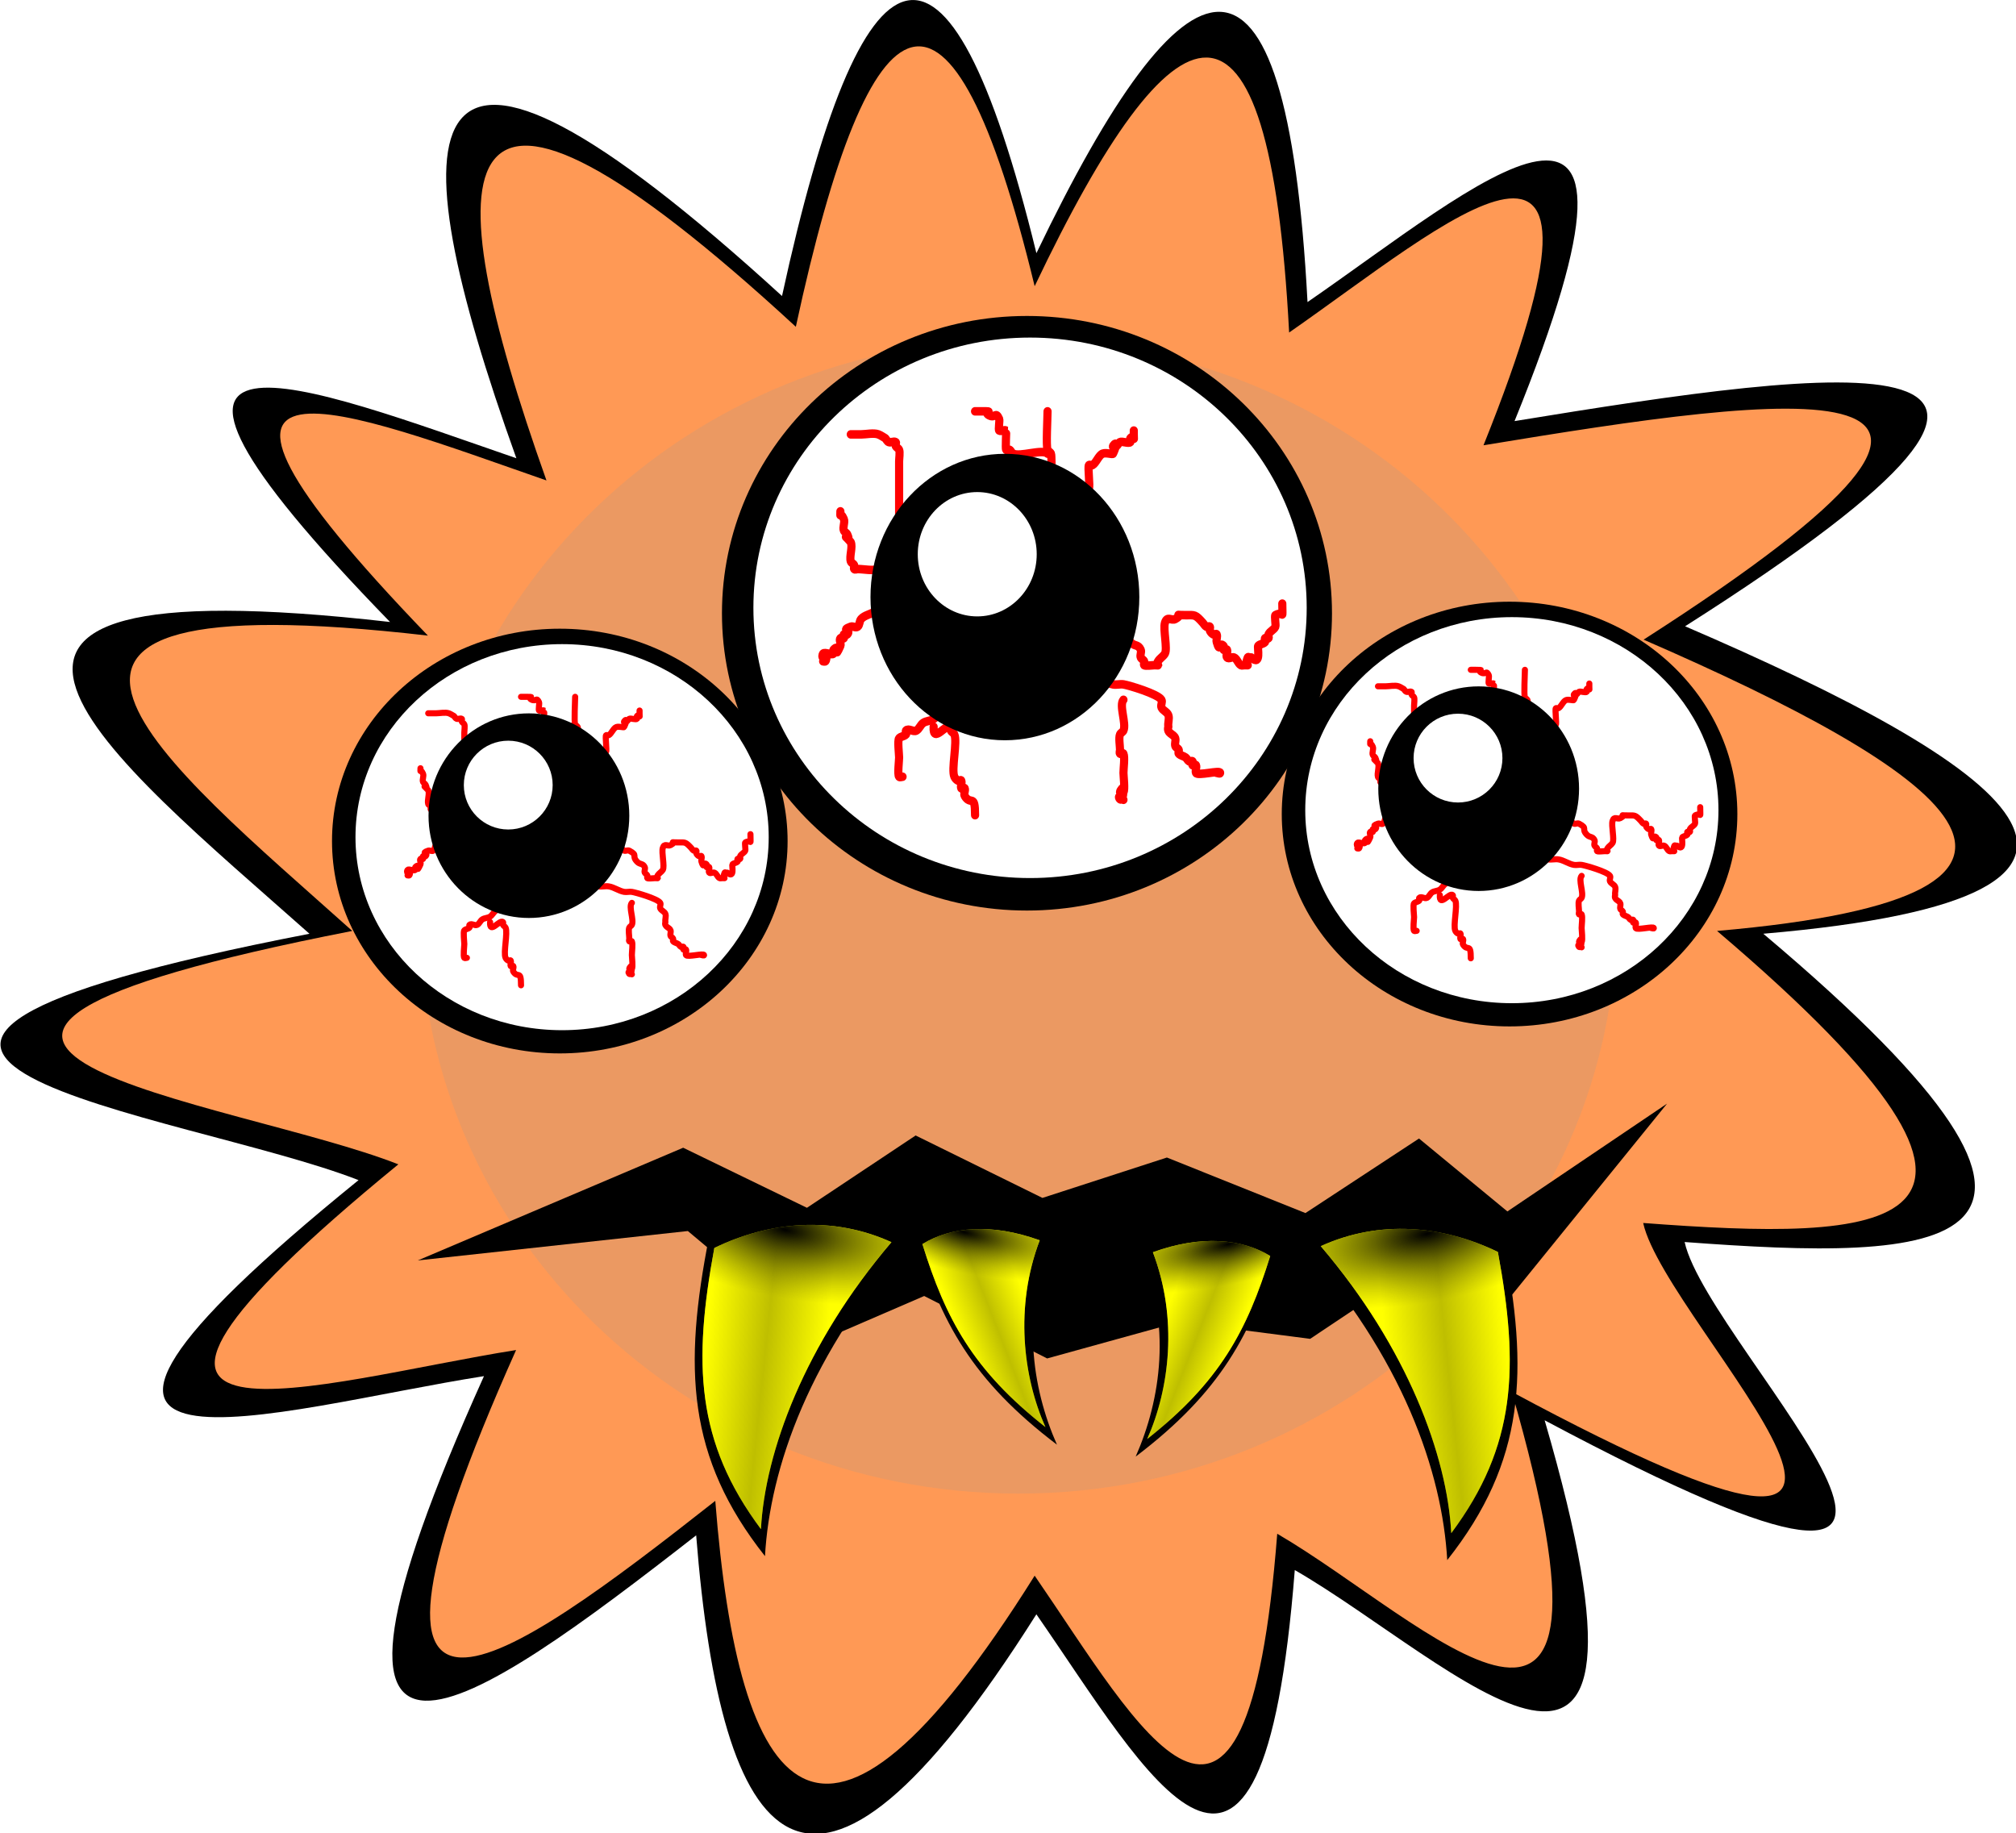 <?xml version="1.0" encoding="UTF-8"?>
<svg version="1.1" viewBox="0 0 406.81 369.95" xmlns="http://www.w3.org/2000/svg" xmlns:xlink="http://www.w3.org/1999/xlink">
<defs>
<filter id="c" x="-.275" y="-.247" width="1.55" height="1.495" color-interpolation-filters="sRGB">
<feGaussianBlur stdDeviation="21.549"/>
</filter>
<linearGradient id="b" x1="288.67" x2="310.13" y1="196.5" y2="194.23" gradientTransform="translate(5.245 -4.896)" gradientUnits="userSpaceOnUse">
<stop stop-color="#ff0" offset="0"/>
<stop stop-color="#ff0" stop-opacity=".498" offset=".5"/>
<stop stop-color="#ff0" offset="1"/>
</linearGradient>
<radialGradient id="a" cx="292.23" cy="174.54" r="17.116" gradientTransform="matrix(.134 .708 -1.903 .361 593.58 -106.12)" gradientUnits="userSpaceOnUse">
<stop offset="0"/>
<stop stop-color="#ff0" stop-opacity=".498" offset="1"/>
</radialGradient>
</defs>
<g transform="translate(-5.834 -6.689)">
<g transform="matrix(1.114 0 0 1.114 -368.92 -16.6)">
<path d="m655.81 190.04c70.063 59.009 31.112 59.207-14.252 55.84 4.291 19.63 73.059 84.723-25.355 32.291 25.454 87.363-16.808 43.538-45.261 27.127-5.965 75.961-26.838 36.761-46.807 8.016-41.517 65.683-57.157 42.31-61.626-14.306-40.527 31.608-77.53 57.871-38.438-28.835-37.022 5.791-97.059 24.779-22.718-35.505-31.684-12.372-123.52-22.41-8.893-44.627-35.92-31.89-81.6-67.46 14.6-56.47-58.57-60.191-14.65-42.597 22.88-29.66-22.09-61.508-20.84-92.38 48.12-29.385 14.34-65.93 29.87-73.983 46.08-7.761 26.89-56.014 45.27-63.516 49.11 8.857 29.95-20.619 68.4-54.576 37.5 21.56 58.752-9.603 117.66-17.966 30.894 37.165 57.624 24.805 93.578 48.86 14.172 55.692z" fill-rule="evenodd"/>
<path d="m647.43 189.53c65.771 55.903 29.206 56.09-13.379 52.901 4.028 18.596 68.583 80.264-23.801 30.591 23.894 82.765-15.778 41.247-42.488 25.699-5.6 71.963-25.193 34.826-43.939 7.594-38.973 62.226-53.655 40.083-57.851-13.553-38.044 29.945-72.78 54.825-36.083-27.317-34.753 5.486-91.112 23.475-21.326-33.636-29.743-11.721-115.96-21.231-8.348-42.278-33.724-30.212-76.61-63.906 13.701-53.493-54.98-57.025-13.75-40.357 21.476-28.104-20.735-58.267-19.567-87.514 45.171-27.835 13.464-62.46 28.041-70.088 43.26-7.352 25.238-53.066 42.496-60.173 46.096 8.391 28.115-19.534 64.214-51.703 35.207 20.425 55.152-9.097 110.45-17.02 29.001 35.208 54.093 23.5 87.845 46.288 13.304 52.76z" fill="#f95" fill-rule="evenodd"/>
<path transform="matrix(1.152 0 0 1 85.407 12.589)" d="m472.08 174.3c0 57.745-42.115 104.56-94.066 104.56s-94.066-46.811-94.066-104.56c0-57.745 42.115-104.56 94.066-104.56s94.066 46.811 94.066 104.56z" fill="#979998" fill-rule="evenodd" filter="url(#c)" opacity=".44"/>
<g transform="translate(136.38 121.69)">
<path d="m342.69 51.56c0 21.244-18.474 38.465-41.263 38.465s-41.263-17.222-41.263-38.465c0-21.244 18.474-38.465 41.263-38.465s41.263 17.222 41.263 38.465z" fill-rule="evenodd"/>
<path transform="matrix(.907 0 0 .909 28.449 3.988)" d="m342.69 51.56c0 21.244-18.474 38.465-41.263 38.465s-41.263-17.222-41.263-38.465c0-21.244 18.474-38.465 41.263-38.465s41.263 17.222 41.263 38.465z" fill="#fff" fill-rule="evenodd"/>
<path d="m300.94 59.771c0.984-0.659-0.246-1.701 0-2.488 0.448-1.431 1.753-1.594 2.802-2.488 3.04-2.592-1.45 0.524 2.335-1.493 0.197-0.105 0.27-0.393 0.467-0.498 0.418-0.223 0.958 0.157 1.401 0 0.209-0.074 0.27-0.393 0.467-0.498 0.247-0.131 3.22-0.01 3.269 0 0.845-0.3 0.868 0.806 1.401 0.995 0.295 0.105 0.655-0.148 0.934 0 1.679 0.895 0.342 0.862 1.401 1.99 0.569 0.606 1.043 0.233 1.401 0.995 0.139 0.297-0.139 0.699 0 0.995 0.098 0.21 0.368 0.288 0.467 0.498 0.07 0.148-0.11 0.38 0 0.498 0.124 0.132 1.208 0 1.401 0 1.038 0 0.052 0.166 0.467-0.498 0.244-0.39 0.69-0.605 0.934-0.995 0.375-0.599-0.261-3.147 0-3.981 0.299-0.957 0.88-0.22 1.401-0.498 1.374-0.732-0.725-0.498 1.401-0.498 1.28 0 1.284-0.124 2.335 0.995 0.156 0.166 0.27 0.393 0.467 0.498 0.139 0.074 0.357-0.117 0.467 0 0.11 0.117-0.07 0.349 0 0.498 0.098 0.21 0.27 0.393 0.467 0.498 0.139 0.074 0.397-0.148 0.467 0 0.139 0.297-0.098 0.681 0 0.995 0.486 1.553 0.311-0.166 0.934 0.498 0.11 0.117-0.11 0.38 0 0.498 0.11 0.117 0.397-0.148 0.467 0 0.139 0.297-0.22 0.761 0 0.995s0.639-0.105 0.934 0c0.418 0.148 0.54 0.785 0.934 0.995 0.139 0.074 0.311 0 0.467 0 1.051 0-0.078 0.166 0.467-0.995 0.07-0.148 0.337 0.092 0.467 0 1.414 1.228 0.803-1.354 0.934-1.493 0.246-0.262 0.688-0.235 0.934-0.498 0.11-0.117-0.11-0.38 0-0.498 0.11-0.117 0.357 0.117 0.467 0 0.11-0.117-0.07-0.349 0-0.498 0.197-0.42 0.737-0.576 0.934-0.995 0.084-0.178-0.144-1.416 0-1.493 1.182-0.63 0.934 0.914 0.934-1.493" fill="none" stroke="#f00" stroke-linecap="round" stroke-linejoin="round" stroke-width="1.103"/>
<path d="m302.81 57.283c1.703 0.617 3.783 2.211 5.603 2.488 0.616 0.094 1.251-0.094 1.868 0 0.975 0.148 1.831 0.823 2.802 0.995 0.461 0.082 0.939-0.07 1.401 0 0.694 0.106 4.659 1.228 5.136 1.99 0.173 0.276-0.139 0.699 0 0.995 0.197 0.42 0.77 0.56 0.934 0.995 0.173 0.462-0.091 1.005 0 1.493-0.281 0.901 0.756 0.925 0.934 1.493 0.098 0.315-0.098 0.681 0 0.995 0.07 0.223 0.368 0.288 0.467 0.498 0.07 0.148-0.11 0.38 0 0.498 0.246 0.262 0.644 0.292 0.934 0.498 0.183 0.13 0.27 0.393 0.467 0.498 0.139 0.074 0.357-0.117 0.467 0 0.11 0.117-0.11 0.38 0 0.498s0.397-0.148 0.467 0c0.139 0.297-0.139 0.699 0 0.995 0.202 0.43 3.269-0.386 3.269 0 0 0.166-0.311 0-0.467 0" fill="none" stroke="#f00" stroke-linecap="round" stroke-linejoin="round" stroke-width="1.103"/>
<path d="m297.67 54.795c-0.153-2.443 0.855-4.809 1.868-6.967 1.13-2.409-0.369 0.525 1.401-1.99 0.209-0.297 0.177-0.79 0.467-0.995 0.259-0.184 0.714 0.235 0.934 0 0.22-0.235-0.139-0.699 0-0.995 0.07-0.148 0.357 0.117 0.467 0 0.11-0.117-0.11-0.38 0-0.498 0.22-0.235 0.795 0.297 0.934 0 0.139-0.297-0.139-0.699 0-0.995 0.07-0.148 0.357 0.117 0.467 0 0-1.327-0.156 0.166 0.467-0.498 0.024-0.026 0-2.702 0-2.986 0-0.778 0.178-7.583 0-7.962-0.098-0.21-0.368-0.288-0.467-0.498-0.213-0.454 0-4.105 0-4.976" fill="none" stroke="#f00" stroke-linecap="round" stroke-linejoin="round" stroke-width="1.103"/>
<path d="m295.8 50.814c0-0.663 0.102-1.336 0-1.99-0.114-0.732-0.675-1.302-0.934-1.99-0.793-2.112-1.933-5.165-4.202-5.971-0.443-0.157-0.934 0-1.401 0-0.414 0-1.578-0.154-1.868 0-0.788 0.42-1.18 1.404-1.868 1.99-1.721 1.467-0.88 0.563-2.335 1.493-0.481 0.308-0.952 0.636-1.401 0.995-0.176 0.141-0.258 0.423-0.467 0.498-0.755 0.268-1.976 0-2.802 0-0.156 0-0.357 0.117-0.467 0-0.11-0.117 0.07-0.349 0-0.498-0.098-0.21-0.397-0.275-0.467-0.498-0.207-0.661 0.296-1.856 0-2.488-1.549-1.65 0.22 0.469-0.467-0.995-0.098-0.21-0.369-0.288-0.467-0.498-0.187-0.398 0.187-1.095 0-1.493-0.577-1.23-0.467 0.172-0.467-0.995" fill="none" stroke="#f00" stroke-linecap="round" stroke-linejoin="round" stroke-width="1.103"/>
<path d="m293.47 54.795c-1.881 1.402-0.445 2.916-0.934 4.479-0.07 0.223-0.397 0.275-0.467 0.498-0.256 0.818 0.363 2.213 0 2.986-0.098 0.21-0.284 0.367-0.467 0.498-0.579 0.411-1.311 0.55-1.868 0.995-0.352 0.281-0.556 0.754-0.934 0.995-0.422 0.27-0.979 0.228-1.401 0.498-0.378 0.241-0.54 0.785-0.934 0.995-0.418 0.223-1.071-0.352-1.401 0-0.11 0.117 0.11 0.38 0 0.498-0.246 0.262-0.688 0.235-0.934 0.498-0.233 0.248 0 2.099 0 2.488 0 0.39-0.233 2.24 0 2.488 0.11 0.117 0.311 0 0.467 0" fill="none" stroke="#f00" stroke-linecap="round" stroke-linejoin="round" stroke-width="1.103"/>
<path d="m288.8 66.24c-0.134 2.346 1.784-0.586 2.335 0 0.11 0.117-0.07 0.349 0 0.498 0.098 0.21 0.368 0.288 0.467 0.498 0.44 0.939-0.435 4.547 0 5.474 0.098 0.21 0.27 0.393 0.467 0.498 0.139 0.074 0.397-0.148 0.467 0 0.139 0.297-0.139 0.699 0 0.995 0.07 0.148 0.397-0.148 0.467 0 0.139 0.297-0.173 0.719 0 0.995 0.829 1.325 1.401-0.417 1.401 2.488" fill="none" stroke="#f00" stroke-linecap="round" stroke-linejoin="round" stroke-width="1.103"/>
<path d="m314.48 62.757c-0.643 0.69 0.427 3.071 0 3.981-0.098 0.21-0.368 0.288-0.467 0.498-0.194 0.413 0 1.519 0 1.99 0 0.166-0.11 0.38 0 0.498 0.11 0.117 0.397-0.148 0.467 0 0.212 0.451 0 1.918 0 2.488 0 0.39 0.233 2.24 0 2.488-0.11 0.117-0.467 0.166-0.467 0 0-0.235 0.467-0.732 0.467-0.498 0 3.125-1.372 0.03 0 1.493" fill="none" stroke="#f00" stroke-linecap="round" stroke-linejoin="round" stroke-width="1.103"/>
<path d="m306.07 37.378c-0.307-2.366 2.447 0.259 2.802-0.498 0.139-0.297-0.139-0.699 0-0.995 0.07-0.148 0.357 0.117 0.467 0 0.11-0.117-0.11-0.38 0-0.498s0.357 0.117 0.467 0c0.181-0.193-0.181-2.793 0-2.986 0.11-0.117 0.328 0.074 0.467 0 0.525-0.28 0.848-1.296 1.401-1.493 0.477-0.169 1.335 0.14 1.401 0 1.245-2.654-0.934-0.249 0.467-0.995 0.197-0.105 0.27-0.393 0.467-0.498 0.282-0.15 1.185 0.23 1.401 0 0.11-0.117-0.11-0.38 0-0.498 0.623-0.663 0.467 0.829 0.467-0.498v-0.498 0.995" fill="none" stroke="#f00" stroke-linecap="round" stroke-linejoin="round" stroke-width="1.103"/>
<path d="m284.13 40.363v-7.962 0.995-1.493c0-0.334 0.138-1.199 0-1.493-0.098-0.21-0.368-0.288-0.467-0.498-0.07-0.148 0.139-0.423 0-0.498-0.278-0.148-0.639 0.105-0.934 0-0.209-0.074-0.311-0.332-0.467-0.498-0.311-0.166-0.604-0.38-0.934-0.498-0.642-0.228-1.669 0-2.335 0h-1.401" fill="none" stroke="#f00" stroke-linecap="round" stroke-linejoin="round" stroke-width="1.103"/>
<path d="m283.19 44.842c-0.156 0.995-0.311 1.99-0.467 2.986-0.156 0.166-0.368 0.288-0.467 0.498-0.139 0.297 0.22 0.761 0 0.995-0.11 0.117-0.397-0.148-0.467 0-0.403 0.86 0.467 0.995-0.934 1.99-0.579 0.411-1.376 0.471-1.868 0.995-0.246 0.262-0.177 0.79-0.467 0.995-0.259 0.184-0.639-0.105-0.934 0-1.458 0.518 0.156 0.332-0.467 0.995-0.11 0.117-0.357-0.117-0.467 0-0.11 0.117 0.11 0.38 0 0.498-0.11 0.117-0.357-0.117-0.467 0-0.22 0.235 0.139 0.699 0 0.995-0.972 2.071 0.032-0.532-0.934 0.498-0.11 0.117 0.11 0.38 0 0.498-0.233 0.249-1.167-0.249-1.401 0-0.11 0.117-0.156 0.498 0 0.498 0.22 0 0.467-0.732 0.467-0.498 0 1.27-0.218 0.995-0.467 0.995" fill="none" stroke="#f00" stroke-linecap="round" stroke-linejoin="round" stroke-width="1.103"/>
<path d="m304.21 30.909c-0.679-0.648-3.772 0.478-4.669 0-0.197-0.105-0.27-0.393-0.467-0.498-0.139-0.074-0.357 0.117-0.467 0-0.108-0.116 0.035-2.469 0-2.488-0.278-0.148-0.655 0.148-0.934 0-0.144-0.077 0.084-1.315 0-1.493-0.501-1.068-0.51-0.023-1.401-0.498-0.793-0.422 0.929-0.498-0.934-0.498h-0.934 0.934" fill="none" stroke="#f00" stroke-linecap="round" stroke-linejoin="round" stroke-width="1.103"/>
<g transform="translate(27.975 -109.8)" fill-rule="evenodd">
<path transform="matrix(2 0 0 2.304 -249.68 -228.72)" d="m267.86 167.31c0 4.442-4.071 8.043-9.092 8.043-5.021 0-9.092-3.601-9.092-8.043s4.071-8.043 9.092-8.043c5.021 0 9.092 3.601 9.092 8.043z"/>
<path transform="matrix(.885 0 0 1 35.103 -16.086)" d="m267.86 167.31c0 4.442-4.071 8.043-9.092 8.043-5.021 0-9.092-3.601-9.092-8.043s4.071-8.043 9.092-8.043c5.021 0 9.092 3.601 9.092 8.043z" fill="#fff"/>
</g>
</g>
<g transform="matrix(1.339 0 0 1.4 118.82 59.804)">
<path d="m342.69 51.56c0 21.244-18.474 38.465-41.263 38.465s-41.263-17.222-41.263-38.465c0-21.244 18.474-38.465 41.263-38.465s41.263 17.222 41.263 38.465z" fill-rule="evenodd"/>
<path transform="matrix(.907 0 0 .909 28.449 3.988)" d="m342.69 51.56c0 21.244-18.474 38.465-41.263 38.465s-41.263-17.222-41.263-38.465c0-21.244 18.474-38.465 41.263-38.465s41.263 17.222 41.263 38.465z" fill="#fff" fill-rule="evenodd"/>
<path d="m300.94 59.771c0.984-0.659-0.246-1.701 0-2.488 0.448-1.431 1.753-1.594 2.802-2.488 3.04-2.592-1.45 0.524 2.335-1.493 0.197-0.105 0.27-0.393 0.467-0.498 0.418-0.223 0.958 0.157 1.401 0 0.209-0.074 0.27-0.393 0.467-0.498 0.247-0.131 3.22-0.01 3.269 0 0.845-0.3 0.868 0.806 1.401 0.995 0.295 0.105 0.655-0.148 0.934 0 1.679 0.895 0.342 0.862 1.401 1.99 0.569 0.606 1.043 0.233 1.401 0.995 0.139 0.297-0.139 0.699 0 0.995 0.098 0.21 0.368 0.288 0.467 0.498 0.07 0.148-0.11 0.38 0 0.498 0.124 0.132 1.208 0 1.401 0 1.038 0 0.052 0.166 0.467-0.498 0.244-0.39 0.69-0.605 0.934-0.995 0.375-0.599-0.261-3.147 0-3.981 0.299-0.957 0.88-0.22 1.401-0.498 1.374-0.732-0.725-0.498 1.401-0.498 1.28 0 1.284-0.124 2.335 0.995 0.156 0.166 0.27 0.393 0.467 0.498 0.139 0.074 0.357-0.117 0.467 0 0.11 0.117-0.07 0.349 0 0.498 0.098 0.21 0.27 0.393 0.467 0.498 0.139 0.074 0.397-0.148 0.467 0 0.139 0.297-0.098 0.681 0 0.995 0.486 1.553 0.311-0.166 0.934 0.498 0.11 0.117-0.11 0.38 0 0.498 0.11 0.117 0.397-0.148 0.467 0 0.139 0.297-0.22 0.761 0 0.995s0.639-0.105 0.934 0c0.418 0.148 0.54 0.785 0.934 0.995 0.139 0.074 0.311 0 0.467 0 1.051 0-0.078 0.166 0.467-0.995 0.07-0.148 0.337 0.092 0.467 0 1.414 1.228 0.803-1.354 0.934-1.493 0.246-0.262 0.688-0.235 0.934-0.498 0.11-0.117-0.11-0.38 0-0.498 0.11-0.117 0.357 0.117 0.467 0 0.11-0.117-0.07-0.349 0-0.498 0.197-0.42 0.737-0.576 0.934-0.995 0.084-0.178-0.144-1.416 0-1.493 1.182-0.63 0.934 0.914 0.934-1.493" fill="none" stroke="#f00" stroke-linecap="round" stroke-linejoin="round" stroke-width="1.103"/>
<path d="m302.81 57.283c1.703 0.617 3.783 2.211 5.603 2.488 0.616 0.094 1.251-0.094 1.868 0 0.975 0.148 1.831 0.823 2.802 0.995 0.461 0.082 0.939-0.07 1.401 0 0.694 0.106 4.659 1.228 5.136 1.99 0.173 0.276-0.139 0.699 0 0.995 0.197 0.42 0.77 0.56 0.934 0.995 0.173 0.462-0.091 1.005 0 1.493-0.281 0.901 0.756 0.925 0.934 1.493 0.098 0.315-0.098 0.681 0 0.995 0.07 0.223 0.368 0.288 0.467 0.498 0.07 0.148-0.11 0.38 0 0.498 0.246 0.262 0.644 0.292 0.934 0.498 0.183 0.13 0.27 0.393 0.467 0.498 0.139 0.074 0.357-0.117 0.467 0 0.11 0.117-0.11 0.38 0 0.498s0.397-0.148 0.467 0c0.139 0.297-0.139 0.699 0 0.995 0.202 0.43 3.269-0.386 3.269 0 0 0.166-0.311 0-0.467 0" fill="none" stroke="#f00" stroke-linecap="round" stroke-linejoin="round" stroke-width="1.103"/>
<path d="m297.67 54.795c-0.153-2.443 0.855-4.809 1.868-6.967 1.13-2.409-0.369 0.525 1.401-1.99 0.209-0.297 0.177-0.79 0.467-0.995 0.259-0.184 0.714 0.235 0.934 0 0.22-0.235-0.139-0.699 0-0.995 0.07-0.148 0.357 0.117 0.467 0 0.11-0.117-0.11-0.38 0-0.498 0.22-0.235 0.795 0.297 0.934 0 0.139-0.297-0.139-0.699 0-0.995 0.07-0.148 0.357 0.117 0.467 0 0-1.327-0.156 0.166 0.467-0.498 0.024-0.026 0-2.702 0-2.986 0-0.778 0.178-7.583 0-7.962-0.098-0.21-0.368-0.288-0.467-0.498-0.213-0.454 0-4.105 0-4.976" fill="none" stroke="#f00" stroke-linecap="round" stroke-linejoin="round" stroke-width="1.103"/>
<path d="m295.8 50.814c0-0.663 0.102-1.336 0-1.99-0.114-0.732-0.675-1.302-0.934-1.99-0.793-2.112-1.933-5.165-4.202-5.971-0.443-0.157-0.934 0-1.401 0-0.414 0-1.578-0.154-1.868 0-0.788 0.42-1.18 1.404-1.868 1.99-1.721 1.467-0.88 0.563-2.335 1.493-0.481 0.308-0.952 0.636-1.401 0.995-0.176 0.141-0.258 0.423-0.467 0.498-0.755 0.268-1.976 0-2.802 0-0.156 0-0.357 0.117-0.467 0-0.11-0.117 0.07-0.349 0-0.498-0.098-0.21-0.397-0.275-0.467-0.498-0.207-0.661 0.296-1.856 0-2.488-1.549-1.65 0.22 0.469-0.467-0.995-0.098-0.21-0.369-0.288-0.467-0.498-0.187-0.398 0.187-1.095 0-1.493-0.577-1.23-0.467 0.172-0.467-0.995" fill="none" stroke="#f00" stroke-linecap="round" stroke-linejoin="round" stroke-width="1.103"/>
<path d="m293.47 54.795c-1.881 1.402-0.445 2.916-0.934 4.479-0.07 0.223-0.397 0.275-0.467 0.498-0.256 0.818 0.363 2.213 0 2.986-0.098 0.21-0.284 0.367-0.467 0.498-0.579 0.411-1.311 0.55-1.868 0.995-0.352 0.281-0.556 0.754-0.934 0.995-0.422 0.27-0.979 0.228-1.401 0.498-0.378 0.241-0.54 0.785-0.934 0.995-0.418 0.223-1.071-0.352-1.401 0-0.11 0.117 0.11 0.38 0 0.498-0.246 0.262-0.688 0.235-0.934 0.498-0.233 0.248 0 2.099 0 2.488 0 0.39-0.233 2.24 0 2.488 0.11 0.117 0.311 0 0.467 0" fill="none" stroke="#f00" stroke-linecap="round" stroke-linejoin="round" stroke-width="1.103"/>
<path d="m288.8 66.24c-0.134 2.346 1.784-0.586 2.335 0 0.11 0.117-0.07 0.349 0 0.498 0.098 0.21 0.368 0.288 0.467 0.498 0.44 0.939-0.435 4.547 0 5.474 0.098 0.21 0.27 0.393 0.467 0.498 0.139 0.074 0.397-0.148 0.467 0 0.139 0.297-0.139 0.699 0 0.995 0.07 0.148 0.397-0.148 0.467 0 0.139 0.297-0.173 0.719 0 0.995 0.829 1.325 1.401-0.417 1.401 2.488" fill="none" stroke="#f00" stroke-linecap="round" stroke-linejoin="round" stroke-width="1.103"/>
<path d="m314.48 62.757c-0.643 0.69 0.427 3.071 0 3.981-0.098 0.21-0.368 0.288-0.467 0.498-0.194 0.413 0 1.519 0 1.99 0 0.166-0.11 0.38 0 0.498 0.11 0.117 0.397-0.148 0.467 0 0.212 0.451 0 1.918 0 2.488 0 0.39 0.233 2.24 0 2.488-0.11 0.117-0.467 0.166-0.467 0 0-0.235 0.467-0.732 0.467-0.498 0 3.125-1.372 0.03 0 1.493" fill="none" stroke="#f00" stroke-linecap="round" stroke-linejoin="round" stroke-width="1.103"/>
<path d="m306.07 37.378c-0.307-2.366 2.447 0.259 2.802-0.498 0.139-0.297-0.139-0.699 0-0.995 0.07-0.148 0.357 0.117 0.467 0 0.11-0.117-0.11-0.38 0-0.498s0.357 0.117 0.467 0c0.181-0.193-0.181-2.793 0-2.986 0.11-0.117 0.328 0.074 0.467 0 0.525-0.28 0.848-1.296 1.401-1.493 0.477-0.169 1.335 0.14 1.401 0 1.245-2.654-0.934-0.249 0.467-0.995 0.197-0.105 0.27-0.393 0.467-0.498 0.282-0.15 1.185 0.23 1.401 0 0.11-0.117-0.11-0.38 0-0.498 0.623-0.663 0.467 0.829 0.467-0.498v-0.498 0.995" fill="none" stroke="#f00" stroke-linecap="round" stroke-linejoin="round" stroke-width="1.103"/>
<path d="m284.13 40.363v-7.962 0.995-1.493c0-0.334 0.138-1.199 0-1.493-0.098-0.21-0.368-0.288-0.467-0.498-0.07-0.148 0.139-0.423 0-0.498-0.278-0.148-0.639 0.105-0.934 0-0.209-0.074-0.311-0.332-0.467-0.498-0.311-0.166-0.604-0.38-0.934-0.498-0.642-0.228-1.669 0-2.335 0h-1.401" fill="none" stroke="#f00" stroke-linecap="round" stroke-linejoin="round" stroke-width="1.103"/>
<path d="m283.19 44.842c-0.156 0.995-0.311 1.99-0.467 2.986-0.156 0.166-0.368 0.288-0.467 0.498-0.139 0.297 0.22 0.761 0 0.995-0.11 0.117-0.397-0.148-0.467 0-0.403 0.86 0.467 0.995-0.934 1.99-0.579 0.411-1.376 0.471-1.868 0.995-0.246 0.262-0.177 0.79-0.467 0.995-0.259 0.184-0.639-0.105-0.934 0-1.458 0.518 0.156 0.332-0.467 0.995-0.11 0.117-0.357-0.117-0.467 0-0.11 0.117 0.11 0.38 0 0.498-0.11 0.117-0.357-0.117-0.467 0-0.22 0.235 0.139 0.699 0 0.995-0.972 2.071 0.032-0.532-0.934 0.498-0.11 0.117 0.11 0.38 0 0.498-0.233 0.249-1.167-0.249-1.401 0-0.11 0.117-0.156 0.498 0 0.498 0.22 0 0.467-0.732 0.467-0.498 0 1.27-0.218 0.995-0.467 0.995" fill="none" stroke="#f00" stroke-linecap="round" stroke-linejoin="round" stroke-width="1.103"/>
<path d="m304.21 30.909c-0.679-0.648-3.772 0.478-4.669 0-0.197-0.105-0.27-0.393-0.467-0.498-0.139-0.074-0.357 0.117-0.467 0-0.108-0.116 0.035-2.469 0-2.488-0.278-0.148-0.655 0.148-0.934 0-0.144-0.077 0.084-1.315 0-1.493-0.501-1.068-0.51-0.023-1.401-0.498-0.793-0.422 0.929-0.498-0.934-0.498h-0.934 0.934" fill="none" stroke="#f00" stroke-linecap="round" stroke-linejoin="round" stroke-width="1.103"/>
<g transform="translate(30.586 -107.3)" fill-rule="evenodd">
<path transform="matrix(2 0 0 2.304 -249.68 -228.72)" d="m267.86 167.31c0 4.442-4.071 8.043-9.092 8.043-5.021 0-9.092-3.601-9.092-8.043s4.071-8.043 9.092-8.043c5.021 0 9.092 3.601 9.092 8.043z"/>
<path transform="matrix(.885 0 0 1 35.103 -16.086)" d="m267.86 167.31c0 4.442-4.071 8.043-9.092 8.043-5.021 0-9.092-3.601-9.092-8.043s4.071-8.043 9.092-8.043c5.021 0 9.092 3.601 9.092 8.043z" fill="#fff"/>
</g>
</g>
<g transform="translate(308.42 116.8)">
<path d="m342.69 51.56c0 21.244-18.474 38.465-41.263 38.465s-41.263-17.222-41.263-38.465c0-21.244 18.474-38.465 41.263-38.465s41.263 17.222 41.263 38.465z" fill-rule="evenodd"/>
<path transform="matrix(.907 0 0 .909 28.449 3.988)" d="m342.69 51.56c0 21.244-18.474 38.465-41.263 38.465s-41.263-17.222-41.263-38.465c0-21.244 18.474-38.465 41.263-38.465s41.263 17.222 41.263 38.465z" fill="#fff" fill-rule="evenodd"/>
<path d="m300.94 59.771c0.984-0.659-0.246-1.701 0-2.488 0.448-1.431 1.753-1.594 2.802-2.488 3.04-2.592-1.45 0.524 2.335-1.493 0.197-0.105 0.27-0.393 0.467-0.498 0.418-0.223 0.958 0.157 1.401 0 0.209-0.074 0.27-0.393 0.467-0.498 0.247-0.131 3.22-0.01 3.269 0 0.845-0.3 0.868 0.806 1.401 0.995 0.295 0.105 0.655-0.148 0.934 0 1.679 0.895 0.342 0.862 1.401 1.99 0.569 0.606 1.043 0.233 1.401 0.995 0.139 0.297-0.139 0.699 0 0.995 0.098 0.21 0.368 0.288 0.467 0.498 0.07 0.148-0.11 0.38 0 0.498 0.124 0.132 1.208 0 1.401 0 1.038 0 0.052 0.166 0.467-0.498 0.244-0.39 0.69-0.605 0.934-0.995 0.375-0.599-0.261-3.147 0-3.981 0.299-0.957 0.88-0.22 1.401-0.498 1.374-0.732-0.725-0.498 1.401-0.498 1.28 0 1.284-0.124 2.335 0.995 0.156 0.166 0.27 0.393 0.467 0.498 0.139 0.074 0.357-0.117 0.467 0 0.11 0.117-0.07 0.349 0 0.498 0.098 0.21 0.27 0.393 0.467 0.498 0.139 0.074 0.397-0.148 0.467 0 0.139 0.297-0.098 0.681 0 0.995 0.486 1.553 0.311-0.166 0.934 0.498 0.11 0.117-0.11 0.38 0 0.498 0.11 0.117 0.397-0.148 0.467 0 0.139 0.297-0.22 0.761 0 0.995s0.639-0.105 0.934 0c0.418 0.148 0.54 0.785 0.934 0.995 0.139 0.074 0.311 0 0.467 0 1.051 0-0.078 0.166 0.467-0.995 0.07-0.148 0.337 0.092 0.467 0 1.414 1.228 0.803-1.354 0.934-1.493 0.246-0.262 0.688-0.235 0.934-0.498 0.11-0.117-0.11-0.38 0-0.498 0.11-0.117 0.357 0.117 0.467 0 0.11-0.117-0.07-0.349 0-0.498 0.197-0.42 0.737-0.576 0.934-0.995 0.084-0.178-0.144-1.416 0-1.493 1.182-0.63 0.934 0.914 0.934-1.493" fill="none" stroke="#f00" stroke-linecap="round" stroke-linejoin="round" stroke-width="1.103"/>
<path d="m302.81 57.283c1.703 0.617 3.783 2.211 5.603 2.488 0.616 0.094 1.251-0.094 1.868 0 0.975 0.148 1.831 0.823 2.802 0.995 0.461 0.082 0.939-0.07 1.401 0 0.694 0.106 4.659 1.228 5.136 1.99 0.173 0.276-0.139 0.699 0 0.995 0.197 0.42 0.77 0.56 0.934 0.995 0.173 0.462-0.091 1.005 0 1.493-0.281 0.901 0.756 0.925 0.934 1.493 0.098 0.315-0.098 0.681 0 0.995 0.07 0.223 0.368 0.288 0.467 0.498 0.07 0.148-0.11 0.38 0 0.498 0.246 0.262 0.644 0.292 0.934 0.498 0.183 0.13 0.27 0.393 0.467 0.498 0.139 0.074 0.357-0.117 0.467 0 0.11 0.117-0.11 0.38 0 0.498s0.397-0.148 0.467 0c0.139 0.297-0.139 0.699 0 0.995 0.202 0.43 3.269-0.386 3.269 0 0 0.166-0.311 0-0.467 0" fill="none" stroke="#f00" stroke-linecap="round" stroke-linejoin="round" stroke-width="1.103"/>
<path d="m297.67 54.795c-0.153-2.443 0.855-4.809 1.868-6.967 1.13-2.409-0.369 0.525 1.401-1.99 0.209-0.297 0.177-0.79 0.467-0.995 0.259-0.184 0.714 0.235 0.934 0 0.22-0.235-0.139-0.699 0-0.995 0.07-0.148 0.357 0.117 0.467 0 0.11-0.117-0.11-0.38 0-0.498 0.22-0.235 0.795 0.297 0.934 0 0.139-0.297-0.139-0.699 0-0.995 0.07-0.148 0.357 0.117 0.467 0 0-1.327-0.156 0.166 0.467-0.498 0.024-0.026 0-2.702 0-2.986 0-0.778 0.178-7.583 0-7.962-0.098-0.21-0.368-0.288-0.467-0.498-0.213-0.454 0-4.105 0-4.976" fill="none" stroke="#f00" stroke-linecap="round" stroke-linejoin="round" stroke-width="1.103"/>
<path d="m295.8 50.814c0-0.663 0.102-1.336 0-1.99-0.114-0.732-0.675-1.302-0.934-1.99-0.793-2.112-1.933-5.165-4.202-5.971-0.443-0.157-0.934 0-1.401 0-0.414 0-1.578-0.154-1.868 0-0.788 0.42-1.18 1.404-1.868 1.99-1.721 1.467-0.88 0.563-2.335 1.493-0.481 0.308-0.952 0.636-1.401 0.995-0.176 0.141-0.258 0.423-0.467 0.498-0.755 0.268-1.976 0-2.802 0-0.156 0-0.357 0.117-0.467 0-0.11-0.117 0.07-0.349 0-0.498-0.098-0.21-0.397-0.275-0.467-0.498-0.207-0.661 0.296-1.856 0-2.488-1.549-1.65 0.22 0.469-0.467-0.995-0.098-0.21-0.369-0.288-0.467-0.498-0.187-0.398 0.187-1.095 0-1.493-0.577-1.23-0.467 0.172-0.467-0.995" fill="none" stroke="#f00" stroke-linecap="round" stroke-linejoin="round" stroke-width="1.103"/>
<path d="m293.47 54.795c-1.881 1.402-0.445 2.916-0.934 4.479-0.07 0.223-0.397 0.275-0.467 0.498-0.256 0.818 0.363 2.213 0 2.986-0.098 0.21-0.284 0.367-0.467 0.498-0.579 0.411-1.311 0.55-1.868 0.995-0.352 0.281-0.556 0.754-0.934 0.995-0.422 0.27-0.979 0.228-1.401 0.498-0.378 0.241-0.54 0.785-0.934 0.995-0.418 0.223-1.071-0.352-1.401 0-0.11 0.117 0.11 0.38 0 0.498-0.246 0.262-0.688 0.235-0.934 0.498-0.233 0.248 0 2.099 0 2.488 0 0.39-0.233 2.24 0 2.488 0.11 0.117 0.311 0 0.467 0" fill="none" stroke="#f00" stroke-linecap="round" stroke-linejoin="round" stroke-width="1.103"/>
<path d="m288.8 66.24c-0.134 2.346 1.784-0.586 2.335 0 0.11 0.117-0.07 0.349 0 0.498 0.098 0.21 0.368 0.288 0.467 0.498 0.44 0.939-0.435 4.547 0 5.474 0.098 0.21 0.27 0.393 0.467 0.498 0.139 0.074 0.397-0.148 0.467 0 0.139 0.297-0.139 0.699 0 0.995 0.07 0.148 0.397-0.148 0.467 0 0.139 0.297-0.173 0.719 0 0.995 0.829 1.325 1.401-0.417 1.401 2.488" fill="none" stroke="#f00" stroke-linecap="round" stroke-linejoin="round" stroke-width="1.103"/>
<path d="m314.48 62.757c-0.643 0.69 0.427 3.071 0 3.981-0.098 0.21-0.368 0.288-0.467 0.498-0.194 0.413 0 1.519 0 1.99 0 0.166-0.11 0.38 0 0.498 0.11 0.117 0.397-0.148 0.467 0 0.212 0.451 0 1.918 0 2.488 0 0.39 0.233 2.24 0 2.488-0.11 0.117-0.467 0.166-0.467 0 0-0.235 0.467-0.732 0.467-0.498 0 3.125-1.372 0.03 0 1.493" fill="none" stroke="#f00" stroke-linecap="round" stroke-linejoin="round" stroke-width="1.103"/>
<path d="m306.07 37.378c-0.307-2.366 2.447 0.259 2.802-0.498 0.139-0.297-0.139-0.699 0-0.995 0.07-0.148 0.357 0.117 0.467 0 0.11-0.117-0.11-0.38 0-0.498s0.357 0.117 0.467 0c0.181-0.193-0.181-2.793 0-2.986 0.11-0.117 0.328 0.074 0.467 0 0.525-0.28 0.848-1.296 1.401-1.493 0.477-0.169 1.335 0.14 1.401 0 1.245-2.654-0.934-0.249 0.467-0.995 0.197-0.105 0.27-0.393 0.467-0.498 0.282-0.15 1.185 0.23 1.401 0 0.11-0.117-0.11-0.38 0-0.498 0.623-0.663 0.467 0.829 0.467-0.498v-0.498 0.995" fill="none" stroke="#f00" stroke-linecap="round" stroke-linejoin="round" stroke-width="1.103"/>
<path d="m284.13 40.363v-7.962 0.995-1.493c0-0.334 0.138-1.199 0-1.493-0.098-0.21-0.368-0.288-0.467-0.498-0.07-0.148 0.139-0.423 0-0.498-0.278-0.148-0.639 0.105-0.934 0-0.209-0.074-0.311-0.332-0.467-0.498-0.311-0.166-0.604-0.38-0.934-0.498-0.642-0.228-1.669 0-2.335 0h-1.401" fill="none" stroke="#f00" stroke-linecap="round" stroke-linejoin="round" stroke-width="1.103"/>
<path d="m283.19 44.842c-0.156 0.995-0.311 1.99-0.467 2.986-0.156 0.166-0.368 0.288-0.467 0.498-0.139 0.297 0.22 0.761 0 0.995-0.11 0.117-0.397-0.148-0.467 0-0.403 0.86 0.467 0.995-0.934 1.99-0.579 0.411-1.376 0.471-1.868 0.995-0.246 0.262-0.177 0.79-0.467 0.995-0.259 0.184-0.639-0.105-0.934 0-1.458 0.518 0.156 0.332-0.467 0.995-0.11 0.117-0.357-0.117-0.467 0-0.11 0.117 0.11 0.38 0 0.498-0.11 0.117-0.357-0.117-0.467 0-0.22 0.235 0.139 0.699 0 0.995-0.972 2.071 0.032-0.532-0.934 0.498-0.11 0.117 0.11 0.38 0 0.498-0.233 0.249-1.167-0.249-1.401 0-0.11 0.117-0.156 0.498 0 0.498 0.22 0 0.467-0.732 0.467-0.498 0 1.27-0.218 0.995-0.467 0.995" fill="none" stroke="#f00" stroke-linecap="round" stroke-linejoin="round" stroke-width="1.103"/>
<path d="m304.21 30.909c-0.679-0.648-3.772 0.478-4.669 0-0.197-0.105-0.27-0.393-0.467-0.498-0.139-0.074-0.357 0.117-0.467 0-0.108-0.116 0.035-2.469 0-2.488-0.278-0.148-0.655 0.148-0.934 0-0.144-0.077 0.084-1.315 0-1.493-0.501-1.068-0.51-0.023-1.401-0.498-0.793-0.422 0.929-0.498-0.934-0.498h-0.934 0.934" fill="none" stroke="#f00" stroke-linecap="round" stroke-linejoin="round" stroke-width="1.103"/>
<g transform="translate(27.975 -109.8)" fill-rule="evenodd">
<path transform="matrix(2 0 0 2.304 -249.68 -228.72)" d="m267.86 167.31c0 4.442-4.071 8.043-9.092 8.043-5.021 0-9.092-3.601-9.092-8.043s4.071-8.043 9.092-8.043c5.021 0 9.092 3.601 9.092 8.043z"/>
<path transform="matrix(.885 0 0 1 35.103 -16.086)" d="m267.86 167.31c0 4.442-4.071 8.043-9.092 8.043-5.021 0-9.092-3.601-9.092-8.043s4.071-8.043 9.092-8.043c5.021 0 9.092 3.601 9.092 8.043z" fill="#fff"/>
</g>
</g>
<path d="m638.38 220.81-28.925 19.529-16.012-13.207-20.569 13.503-25.097-10.06-22.544 7.316-22.97-11.311-19.689 13.1-22.422-10.881-48.066 20.416 48.917-5.326 23.82 19.972 18.99-8.204 22.27 11.311 23.943-6.617 23.698 3.067 21.268-14.203 15.313 6.214z"/>
<g transform="translate(294.33 80.598)">
<path d="m277.3 165.11c12.748-5.471 25.103-5.471 37.067 0 4.645 23.631 4.012 39.89-10.141 57.791-0.889-15.839-8.002-36.807-26.926-57.791z"/>
<path d="m281.32 166.03c10.612-4.822 22.121-3.772 32.08 1.049 3.867 20.827 3.34 35.157-8.442 50.935-0.74-13.96-7.885-33.489-23.638-51.984z" fill="url(#b)"/>
<path d="m281.32 166.03c10.612-4.822 22.121-3.772 32.08 1.049 3.867 20.827 3.34 35.157-8.442 50.935-0.74-13.96-7.885-33.489-23.638-51.984z" fill="url(#a)"/>
</g>
<g transform="matrix(-1 0 0 1 779.2 79.878)">
<path d="m277.3 165.11c12.748-5.471 25.103-5.471 37.067 0 4.645 23.631 4.012 39.89-10.141 57.791-0.889-15.839-8.002-36.807-26.926-57.791z"/>
<path d="m281.32 166.03c10.612-4.822 22.121-3.772 32.08 1.049 3.867 20.827 3.34 35.157-8.442 50.935-0.74-13.96-7.885-33.489-23.638-51.984z" fill="url(#b)"/>
<path d="m281.32 166.03c10.612-4.822 22.121-3.772 32.08 1.049 3.867 20.827 3.34 35.157-8.442 50.935-0.74-13.96-7.885-33.489-23.638-51.984z" fill="url(#a)"/>
</g>
<g transform="matrix(-.673 0 .326 .651 659.94 137.48)">
<path d="m277.3 165.11c12.748-5.471 25.103-5.471 37.067 0 4.645 23.631 4.012 39.89-10.141 57.791-0.889-15.839-8.002-36.807-26.926-57.791z"/>
<path d="m281.32 166.03c10.612-4.822 22.121-3.772 32.08 1.049 3.867 20.827 3.34 35.157-8.442 50.935-0.74-13.96-7.885-33.489-23.638-51.984z" fill="url(#b)"/>
<path d="m281.32 166.03c10.612-4.822 22.121-3.772 32.08 1.049 3.867 20.827 3.34 35.157-8.442 50.935-0.74-13.96-7.885-33.489-23.638-51.984z" fill="url(#a)"/>
</g>
<g transform="matrix(.673 0 -.326 .651 410.04 139.64)">
<path d="m277.3 165.11c12.748-5.471 25.103-5.471 37.067 0 4.645 23.631 4.012 39.89-10.141 57.791-0.889-15.839-8.002-36.807-26.926-57.791z"/>
<path d="m281.32 166.03c10.612-4.822 22.121-3.772 32.08 1.049 3.867 20.827 3.34 35.157-8.442 50.935-0.74-13.96-7.885-33.489-23.638-51.984z" fill="url(#b)"/>
<path d="m281.32 166.03c10.612-4.822 22.121-3.772 32.08 1.049 3.867 20.827 3.34 35.157-8.442 50.935-0.74-13.96-7.885-33.489-23.638-51.984z" fill="url(#a)"/>
</g>
</g>
</g>
</svg>
